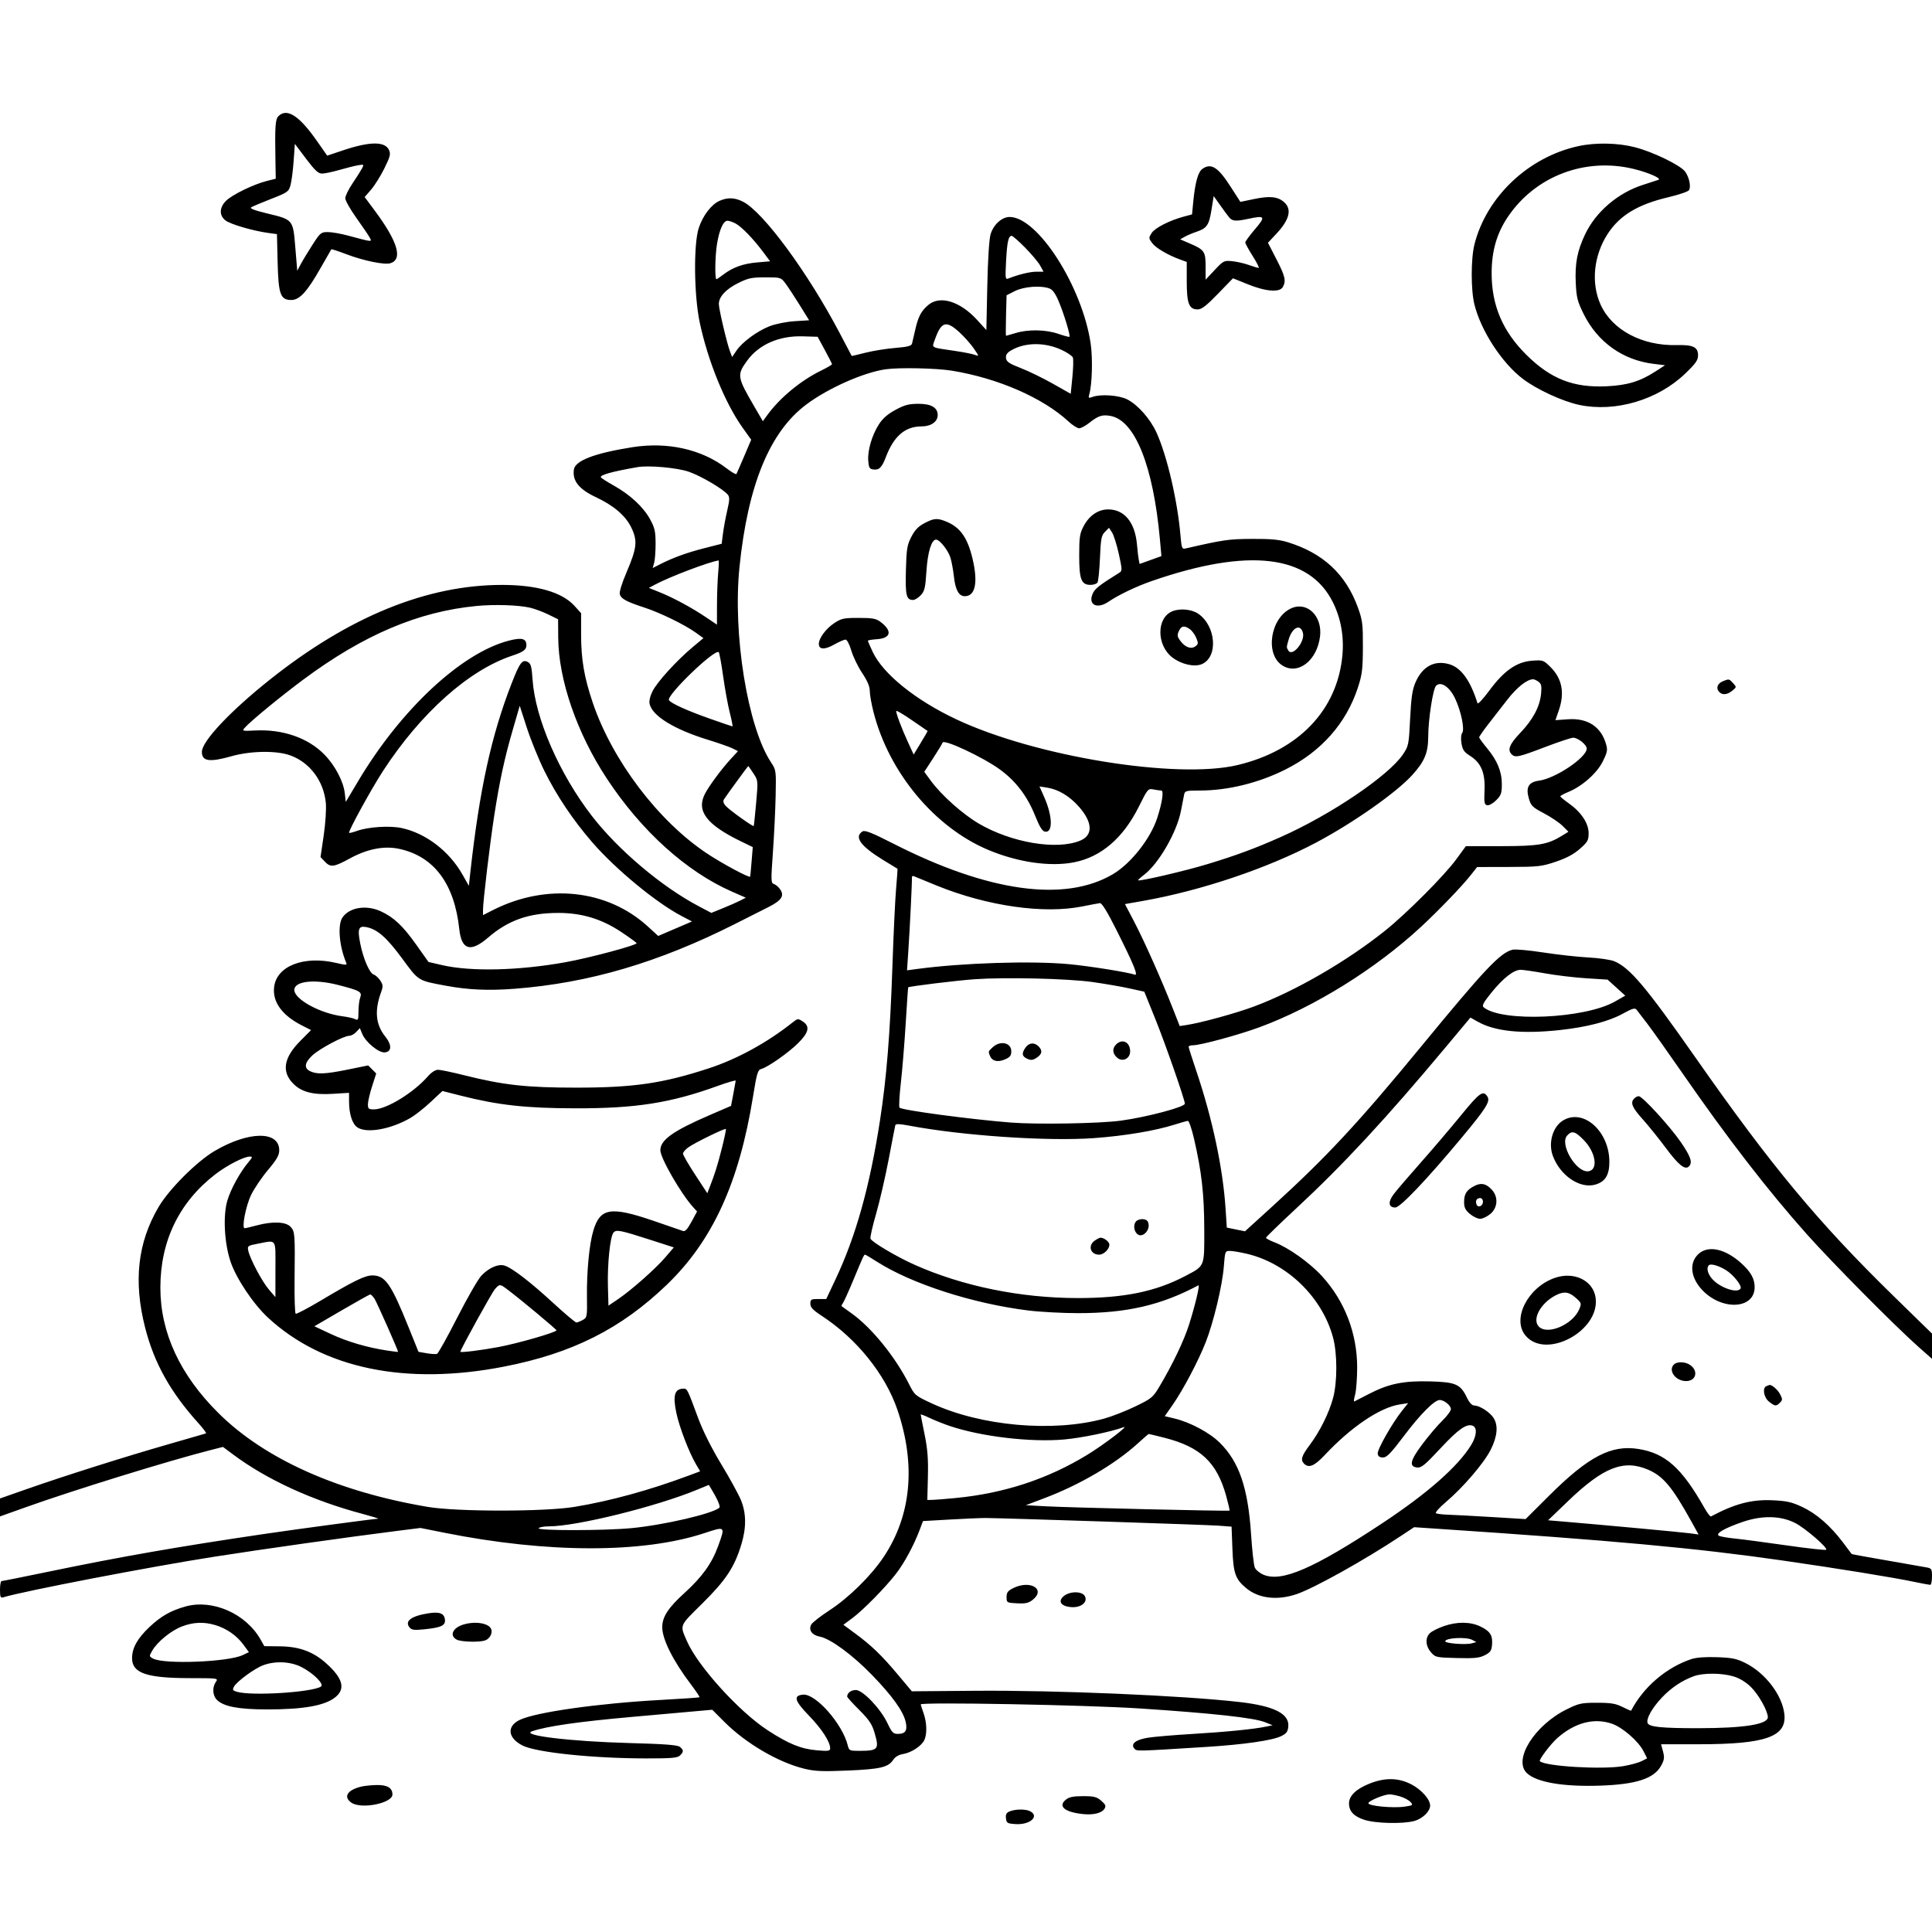 <svg version="1.1" width="1024" height="1024" xmlns="http://www.w3.org/2000/svg"><path d="M147.571 61.571 C 145.918 63.225,145.669 66.918,145.985 85.112 L 146.152 94.724 141.363 95.930 C 134.328 97.702,122.906 103.277,119.750 106.481 C 116.220 110.064,116.119 114.162,119.493 116.816 C 122.076 118.848,134.041 122.357,142.142 123.459 L 146.784 124.090 147.144 138.842 C 147.564 156.073,148.619 159.000,154.407 159.000 C 158.794 159.000,162.798 154.617,169.964 141.969 C 172.915 136.761,175.449 132.343,175.597 132.151 C 175.744 131.959,179.382 133.141,183.682 134.777 C 192.695 138.207,203.872 140.493,206.910 139.528 C 213.627 137.397,210.824 128.037,198.509 111.469 L 193.282 104.438 196.706 100.478 C 198.589 98.299,201.746 93.247,203.721 89.250 C 206.792 83.036,207.150 81.625,206.190 79.519 C 204.066 74.855,196.024 74.913,181.775 79.695 L 173.417 82.500 167.959 74.689 C 158.594 61.288,152.059 57.084,147.571 61.571 M170.669 92.000 C 172.055 92.000,176.184 91.136,179.845 90.079 C 183.505 89.023,187.973 87.907,189.774 87.599 C 192.902 87.065,192.996 87.140,191.873 89.270 C 191.226 90.497,188.965 94.063,186.848 97.195 C 184.732 100.327,183.000 103.876,183.000 105.081 C 183.000 106.286,185.660 110.991,188.911 115.536 C 192.163 120.081,195.336 124.760,195.964 125.932 C 197.263 128.360,197.513 128.383,184.520 124.881 C 180.681 123.847,175.835 123.000,173.750 123.000 C 170.166 123.000,169.723 123.368,165.615 129.750 C 163.226 133.463,160.433 138.075,159.409 140.000 L 157.547 143.500 156.523 131.152 C 155.291 116.288,155.437 116.463,141.575 113.121 C 134.981 111.532,132.219 110.473,133.136 109.885 C 133.886 109.405,138.653 107.392,143.729 105.411 C 152.456 102.006,153.014 101.610,153.972 98.155 C 154.530 96.145,155.277 90.393,155.632 85.373 L 156.278 76.246 162.214 84.123 C 166.872 90.305,168.691 92.000,170.669 92.000 M836.500 77.468 C 810.146 83.216,787.896 104.253,781.510 129.460 C 779.557 137.169,779.557 153.831,781.510 161.540 C 785.060 175.552,796.161 192.530,807.237 200.887 C 814.677 206.499,828.197 212.729,837.000 214.601 C 856.078 218.657,878.644 212.001,893.181 198.029 C 898.822 192.607,900.000 190.922,900.000 188.273 C 900.000 183.947,897.336 182.685,888.663 182.904 C 870.394 183.365,854.532 174.958,848.400 161.562 C 843.185 150.171,844.611 135.553,852.064 124.023 C 858.413 114.199,868.021 108.371,884.154 104.559 C 889.723 103.243,894.679 101.566,895.167 100.833 C 896.375 99.018,895.366 94.039,893.173 91.000 C 890.710 87.588,876.225 80.536,866.562 78.046 C 857.437 75.694,845.668 75.468,836.500 77.468 M866.168 89.610 C 873.909 91.525,880.912 94.637,879.000 95.313 C 878.175 95.605,874.489 96.806,870.810 97.983 C 857.550 102.225,845.872 112.196,840.169 124.147 C 835.967 132.951,834.689 139.602,835.189 150.061 C 835.553 157.687,836.089 159.795,839.324 166.341 C 846.733 181.332,860.109 190.874,876.500 192.862 L 882.500 193.589 877.549 196.798 C 869.258 202.171,862.569 204.210,851.500 204.737 C 833.928 205.573,821.867 200.830,808.946 188.000 C 796.485 175.627,790.625 161.893,790.599 145.000 C 790.581 133.254,793.235 123.871,799.030 115.193 C 813.634 93.323,840.223 83.191,866.168 89.610 M637.326 89.484 C 634.988 91.122,633.434 96.712,632.438 107.069 L 631.806 113.637 627.497 114.790 C 619.935 116.812,612.221 120.734,610.431 123.465 C 608.770 126.001,608.779 126.230,610.649 128.807 C 612.540 131.414,619.127 135.272,625.769 137.663 L 629.000 138.826 629.000 149.191 C 629.000 160.919,630.208 164.000,634.806 164.000 C 636.865 164.000,639.382 162.059,645.502 155.750 L 653.506 147.500 661.503 150.727 C 671.037 154.575,678.339 155.104,679.965 152.066 C 681.721 148.784,681.160 146.393,676.519 137.374 L 672.039 128.666 676.534 123.861 C 683.409 116.510,684.808 111.009,680.750 107.282 C 677.415 104.219,673.170 103.729,664.904 105.454 C 660.832 106.303,657.466 106.999,657.425 106.999 C 657.383 107.000,655.218 103.636,652.614 99.525 C 645.722 88.645,642.007 86.205,637.326 89.484 M651.515 115.250 C 653.218 117.284,655.033 117.401,661.927 115.922 C 670.525 114.078,670.922 114.765,665.155 121.500 C 662.330 124.800,660.018 127.950,660.018 128.500 C 660.019 129.050,661.803 132.313,663.984 135.750 C 666.165 139.188,667.567 142.000,667.100 142.000 C 666.633 142.000,664.282 141.295,661.876 140.433 C 659.469 139.572,655.500 138.670,653.055 138.429 C 648.789 138.010,648.415 138.199,643.805 143.110 L 639.000 148.227 639.000 141.269 C 639.000 133.285,638.370 132.376,630.500 128.995 L 625.500 126.848 628.000 125.459 C 629.375 124.695,632.075 123.547,634.000 122.908 C 639.642 121.036,640.791 119.395,642.088 111.352 L 643.289 103.912 646.669 108.706 C 648.528 111.343,650.708 114.287,651.515 115.250 M381.422 106.418 C 377.073 108.312,372.525 114.243,370.355 120.850 C 367.538 129.429,367.825 156.633,370.884 171.000 C 375.231 191.414,384.298 213.656,393.567 226.646 L 398.150 233.069 394.440 241.784 C 392.400 246.578,390.549 250.822,390.328 251.215 C 390.106 251.608,387.805 250.300,385.213 248.308 C 371.944 238.110,353.819 234.047,335.000 237.053 C 315.022 240.244,304.848 244.149,304.167 248.886 C 303.312 254.840,306.846 259.282,315.787 263.490 C 325.288 267.961,331.485 273.248,334.536 279.484 C 338.019 286.604,337.638 290.320,332.093 303.311 C 329.515 309.349,328.142 313.873,328.523 315.072 C 329.266 317.413,332.196 318.978,341.500 322.005 C 349.773 324.696,362.811 331.047,368.669 335.239 L 372.837 338.222 367.169 342.955 C 358.643 350.073,348.173 361.590,345.815 366.444 C 344.483 369.186,343.949 371.659,344.346 373.244 C 345.935 379.574,357.409 386.600,375.034 392.035 C 380.790 393.810,386.769 395.906,388.320 396.693 L 391.140 398.124 387.284 402.312 C 382.451 407.559,375.827 416.496,373.654 420.700 C 368.934 429.832,374.444 437.089,392.871 446.016 L 398.977 448.973 398.349 456.737 C 398.003 461.006,397.671 464.570,397.610 464.655 C 397.084 465.397,382.624 457.625,374.633 452.305 C 348.850 435.140,324.578 403.093,314.191 372.500 C 309.660 359.157,308.000 349.515,308.000 336.545 L 308.000 325.006 304.492 321.122 C 297.976 313.910,284.695 310.046,266.322 310.017 C 226.349 309.955,185.035 326.783,142.982 360.257 C 122.005 376.954,107.000 392.900,107.000 398.496 C 107.000 403.539,111.001 404.125,122.739 400.804 C 132.762 397.967,146.319 397.739,153.609 400.284 C 164.124 403.954,171.642 413.959,172.705 425.693 C 172.997 428.910,172.487 436.575,171.562 442.879 L 169.893 454.257 172.121 456.629 C 175.149 459.852,176.923 459.641,185.297 455.060 C 194.731 449.900,203.662 448.168,211.716 449.937 C 230.087 453.971,240.858 468.414,243.429 492.458 C 244.613 503.527,249.418 504.950,258.669 496.970 C 269.400 487.714,280.343 483.869,295.952 483.871 C 308.454 483.872,318.958 487.077,329.440 494.088 C 333.571 496.851,337.161 499.452,337.418 499.868 C 338.029 500.856,312.525 507.700,299.596 510.017 C 274.740 514.472,249.589 515.054,234.306 511.526 L 227.113 509.865 220.530 500.579 C 213.525 490.697,208.604 486.085,201.745 482.971 C 194.086 479.494,185.277 480.911,181.561 486.217 C 178.859 490.074,179.740 501.274,183.442 510.133 C 184.065 511.624,183.619 511.647,178.312 510.399 C 161.051 506.337,146.546 511.975,145.277 523.238 C 144.388 531.119,149.557 538.208,160.078 543.540 L 164.871 545.969 159.147 551.734 C 150.300 560.644,149.112 568.045,155.502 574.435 C 159.923 578.857,166.046 580.404,176.532 579.750 L 185.000 579.221 185.006 583.861 C 185.014 590.496,186.730 595.777,189.460 597.566 C 194.476 600.853,207.315 598.521,217.693 592.440 C 220.087 591.037,224.848 587.271,228.273 584.071 L 234.500 578.253 244.000 580.666 C 264.105 585.771,278.591 587.379,305.000 587.434 C 336.973 587.500,355.430 584.602,380.250 575.616 C 385.613 573.675,389.972 572.404,389.938 572.793 C 389.904 573.182,389.334 576.344,388.670 579.819 L 387.464 586.138 376.297 590.959 C 356.730 599.405,350.000 604.193,350.000 609.668 C 350.000 613.764,360.877 632.641,367.368 639.808 L 369.458 642.116 366.503 647.578 C 364.392 651.480,363.113 652.872,362.024 652.450 C 361.186 652.125,353.975 649.642,346.000 646.933 C 323.646 639.338,318.132 640.249,314.512 652.135 C 312.342 659.259,310.917 673.977,311.099 687.399 C 311.241 697.904,311.161 698.345,308.873 699.613 C 307.568 700.337,306.050 700.943,305.500 700.960 C 304.950 700.977,299.325 696.230,293.000 690.411 C 280.581 678.987,270.924 671.638,267.092 670.697 C 263.803 669.888,258.960 672.089,255.136 676.132 C 253.383 677.984,247.634 687.971,242.361 698.325 C 237.089 708.678,232.263 717.341,231.637 717.575 C 231.012 717.809,228.544 717.662,226.153 717.249 L 221.806 716.497 216.569 703.498 C 207.267 680.412,204.181 676.000,197.337 676.000 C 193.445 676.000,187.609 678.847,170.000 689.334 C 163.125 693.429,157.149 696.569,156.720 696.312 C 156.291 696.055,156.027 687.892,156.133 678.173 C 156.399 653.742,156.320 652.720,153.961 650.189 C 151.474 647.519,144.393 647.247,136.000 649.500 C 132.975 650.312,130.130 650.982,129.678 650.988 C 127.999 651.012,130.246 639.296,133.042 633.442 C 134.634 630.110,138.650 624.152,141.968 620.200 C 146.701 614.563,148.000 612.298,148.000 609.682 C 148.000 599.263,131.737 599.444,113.718 610.064 C 104.257 615.640,89.647 630.245,84.078 639.694 C 72.951 658.575,70.654 679.145,76.929 703.722 C 81.721 722.492,90.360 737.940,105.323 754.500 C 107.808 757.250,109.540 759.607,109.171 759.737 C 108.802 759.867,99.861 762.451,89.301 765.478 C 66.372 772.050,34.255 782.209,14.402 789.170 L 0.000 794.218 0.000 798.979 L 0.000 803.739 13.750 798.830 C 39.247 789.725,89.430 774.215,111.841 768.512 L 118.183 766.898 123.341 770.755 C 141.372 784.238,165.496 795.311,192.426 802.466 C 197.417 803.792,201.017 804.905,200.427 804.938 C 197.329 805.116,157.812 810.417,140.000 813.044 C 94.144 819.807,64.368 825.013,25.600 833.047 C 12.456 835.771,1.318 838.000,0.850 838.000 C 0.383 838.000,0.000 840.055,0.000 842.567 C 0.000 846.453,0.261 847.055,1.750 846.603 C 12.624 843.295,79.640 830.403,113.500 825.105 C 138.943 821.124,184.940 814.625,210.176 811.446 L 222.852 809.849 235.676 812.412 C 290.088 823.290,340.683 823.364,373.250 812.616 C 384.585 808.875,384.495 808.790,380.577 819.584 C 377.281 828.665,372.071 835.900,362.727 844.372 C 354.156 852.143,351.000 857.006,351.000 862.440 C 351.000 868.817,356.707 880.222,366.124 892.663 C 368.860 896.278,370.946 899.387,370.761 899.572 C 370.576 899.758,361.441 900.395,350.462 900.990 C 317.349 902.781,284.156 907.459,275.539 911.549 C 268.403 914.935,269.109 921.250,277.065 925.210 C 284.418 928.871,314.601 931.993,342.679 931.998 C 356.055 932.000,359.129 931.728,360.429 930.429 C 362.416 928.441,362.404 927.581,360.366 925.889 C 359.139 924.871,352.472 924.363,333.616 923.850 C 302.220 922.997,275.694 919.794,282.000 917.617 C 289.750 914.941,306.327 912.553,334.805 910.009 C 347.287 908.894,362.000 907.582,367.500 907.093 L 377.500 906.203 383.984 912.686 C 395.344 924.043,412.494 934.085,426.280 937.452 C 431.878 938.820,435.888 938.990,449.280 938.427 C 466.590 937.699,470.845 936.693,473.455 932.709 C 474.481 931.143,476.370 930.039,478.659 929.668 C 483.052 928.955,488.521 925.346,489.945 922.221 C 491.439 918.941,491.252 912.967,489.500 908.000 C 488.675 905.662,488.000 903.580,488.000 903.374 C 488.000 902.035,575.646 903.650,604.000 905.512 C 642.653 908.049,664.590 910.452,670.428 912.788 L 674.500 914.418 671.000 915.153 C 664.611 916.495,649.714 917.975,632.000 919.028 C 622.375 919.600,611.800 920.495,608.500 921.018 C 601.944 922.056,599.141 924.260,601.208 926.751 C 602.453 928.251,601.727 928.268,639.500 925.896 C 659.202 924.659,674.372 922.476,679.000 920.212 C 681.815 918.835,682.563 917.843,682.822 915.141 C 683.475 908.311,675.319 904.202,656.933 902.099 C 626.735 898.646,559.866 895.806,516.899 896.152 L 483.298 896.423 475.769 887.449 C 467.213 877.252,461.845 872.090,453.103 865.654 L 447.006 861.166 451.753 857.650 C 457.495 853.396,469.177 841.514,474.958 834.046 C 479.316 828.417,484.403 818.972,487.451 810.849 L 489.196 806.198 503.848 805.362 C 511.907 804.902,520.300 804.545,522.500 804.569 C 533.877 804.695,639.514 808.173,645.629 808.623 L 652.759 809.148 653.197 820.824 C 653.690 833.968,654.763 837.010,660.600 841.822 C 667.175 847.242,676.949 848.386,687.193 844.935 C 696.395 841.835,723.078 826.959,742.384 814.164 L 749.500 809.449 761.000 810.217 C 855.887 816.557,898.758 820.492,944.500 827.060 C 974.182 831.323,1003.533 836.088,1015.125 838.526 C 1018.978 839.337,1022.551 840.000,1023.065 840.000 C 1023.579 840.000,1024.000 838.034,1024.000 835.631 C 1024.000 831.484,1023.834 831.233,1020.750 830.695 C 990.014 825.335,981.495 823.813,981.430 823.670 C 981.388 823.577,979.306 820.800,976.805 817.500 C 970.053 808.592,962.769 802.255,955.223 798.722 C 949.602 796.090,947.007 795.508,939.394 795.174 C 928.317 794.687,919.519 797.006,906.826 803.757 C 906.455 803.955,904.927 801.952,903.430 799.308 C 891.398 778.059,882.775 770.323,868.539 768.006 C 854.006 765.641,841.960 771.916,821.048 792.746 L 808.596 805.149 791.048 804.083 C 781.397 803.497,770.928 802.937,767.784 802.839 C 764.641 802.741,761.621 802.384,761.074 802.046 C 760.527 801.708,762.874 799.065,766.290 796.172 C 775.529 788.348,786.667 775.328,790.175 768.252 C 793.685 761.172,794.167 755.430,791.582 751.485 C 789.578 748.427,784.314 745.024,781.500 744.968 C 780.160 744.941,778.840 743.554,777.500 740.766 C 774.081 733.652,771.601 732.549,758.174 732.172 C 744.032 731.775,736.073 733.384,725.757 738.726 C 721.766 740.793,718.191 742.628,717.813 742.804 C 717.436 742.980,717.615 741.409,718.211 739.312 C 718.807 737.215,719.309 730.775,719.325 725.000 C 719.378 706.807,712.772 689.593,700.666 676.373 C 694.147 669.253,682.991 661.308,675.496 658.445 C 673.023 657.501,671.000 656.419,671.000 656.041 C 671.000 655.663,678.236 648.637,687.081 640.427 C 711.824 617.458,734.613 592.885,765.927 555.409 L 779.355 539.339 783.451 541.628 C 792.494 546.683,806.830 548.111,826.789 545.947 C 840.993 544.407,852.597 541.405,859.932 537.373 C 865.269 534.440,866.579 534.062,867.448 535.209 C 868.026 535.972,870.561 539.275,873.079 542.549 C 875.598 545.822,883.890 557.500,891.507 568.500 C 915.604 603.303,936.897 630.877,957.675 654.187 C 971.094 669.240,1004.622 703.066,1016.818 713.853 L 1024.000 720.206 1024.000 713.518 L 1024.000 706.830 1003.558 686.864 C 963.757 647.989,938.998 618.193,898.971 561.000 C 872.412 523.051,863.906 512.948,855.589 509.473 C 853.673 508.672,847.469 507.771,841.802 507.470 C 836.136 507.169,825.378 505.975,817.895 504.817 C 810.413 503.658,803.109 503.007,801.666 503.369 C 795.081 505.022,787.009 513.581,752.894 555.082 C 720.108 594.966,703.001 613.350,674.683 639.135 L 659.865 652.626 655.049 651.639 L 650.233 650.653 649.574 640.576 C 648.166 619.070,642.575 592.783,634.042 567.547 C 631.819 560.973,630.000 555.235,630.000 554.797 C 630.000 554.359,631.095 554.000,632.432 554.000 C 636.326 554.000,656.673 548.475,667.525 544.470 C 696.622 533.734,729.142 513.521,753.183 491.230 C 762.480 482.609,774.756 469.855,779.372 464.022 L 782.915 459.543 799.707 459.504 C 815.296 459.468,817.082 459.269,824.607 456.734 C 830.247 454.834,834.128 452.759,837.357 449.917 C 841.516 446.256,842.000 445.386,842.000 441.565 C 842.000 436.342,838.030 430.390,831.457 425.756 C 829.006 424.029,827.002 422.364,827.004 422.057 C 827.006 421.751,828.918 420.713,831.254 419.752 C 838.649 416.707,846.488 409.746,849.535 403.518 C 852.005 398.470,852.169 397.507,851.143 394.084 C 848.428 385.022,841.332 380.493,831.008 381.232 L 824.408 381.704 826.171 376.602 C 829.390 367.291,827.982 359.746,821.888 353.653 C 818.086 349.851,817.856 349.770,812.030 350.191 C 803.874 350.781,797.146 355.481,789.358 366.029 C 786.136 370.393,783.326 373.409,783.113 372.732 C 779.232 360.397,774.297 353.696,767.809 351.948 C 760.072 349.865,753.812 353.360,750.186 361.788 C 748.568 365.550,747.950 369.797,747.399 380.930 C 746.716 394.726,746.580 395.402,743.595 399.838 C 735.979 411.158,705.411 431.825,678.804 443.643 C 665.176 449.696,655.166 453.398,639.868 458.042 C 628.091 461.617,603.918 467.252,603.245 466.578 C 603.080 466.414,604.519 465.079,606.442 463.612 C 614.163 457.723,623.732 441.121,625.923 429.814 C 626.596 426.341,627.347 422.488,627.592 421.250 C 628.009 419.146,628.546 419.000,635.888 419.000 C 650.823 419.000,667.202 414.962,681.500 407.755 C 700.349 398.254,713.530 383.324,719.688 364.500 C 721.969 357.527,722.312 354.767,722.359 343.000 C 722.407 330.890,722.143 328.752,719.802 322.236 C 713.385 304.384,701.291 293.114,682.332 287.322 C 677.930 285.977,673.313 285.561,663.500 285.625 C 651.124 285.706,648.676 286.059,628.404 290.695 C 626.463 291.139,626.262 290.631,625.682 283.837 C 624.109 265.424,618.580 241.646,613.019 229.381 C 609.708 222.080,603.216 214.676,597.545 211.732 C 593.221 209.488,583.528 208.769,579.104 210.364 C 576.922 211.150,576.767 211.016,577.374 208.864 C 578.849 203.634,579.218 189.914,578.090 182.200 C 573.662 151.920,550.053 115.000,535.117 115.000 C 530.986 115.000,526.505 119.094,525.012 124.233 C 524.264 126.808,523.578 137.707,523.281 151.716 L 522.790 174.931 517.861 169.538 C 508.857 159.687,498.216 156.423,492.041 161.619 C 488.218 164.835,486.629 167.877,485.047 175.000 C 484.375 178.025,483.629 181.227,483.388 182.114 C 483.050 183.366,481.036 183.884,474.435 184.420 C 469.751 184.800,462.675 185.940,458.710 186.952 C 454.744 187.965,451.463 188.728,451.417 188.647 C 451.372 188.566,448.530 183.161,445.102 176.634 C 428.261 144.570,404.615 112.415,393.831 106.914 C 389.469 104.688,385.737 104.539,381.422 106.418 M389.800 118.420 C 392.991 120.098,399.225 126.519,404.440 133.500 L 408.175 138.500 401.337 139.086 C 393.891 139.724,388.403 141.692,383.371 145.531 C 381.590 146.889,379.952 148.000,379.731 148.000 C 378.813 148.000,378.985 135.852,379.993 129.544 C 381.233 121.779,383.360 117.000,385.575 117.000 C 386.414 117.000,388.314 117.639,389.800 118.420 M543.343 131.254 C 546.729 134.694,550.313 138.969,551.307 140.754 L 553.113 144.000 549.307 144.011 C 545.887 144.021,539.794 145.495,534.609 147.567 C 532.810 148.286,532.743 147.837,533.241 138.411 C 533.780 128.209,534.488 125.000,536.200 125.000 C 536.742 125.000,539.956 127.814,543.343 131.254 M416.328 150.250 C 417.665 152.037,421.031 157.157,423.808 161.626 L 428.858 169.751 421.179 170.243 C 416.877 170.518,411.081 171.669,408.000 172.860 C 401.388 175.416,393.384 181.307,390.294 185.892 L 388.040 189.236 386.947 186.368 C 385.298 182.043,381.003 163.828,381.001 161.154 C 380.999 157.311,384.655 153.329,391.179 150.068 C 396.550 147.384,398.358 147.000,405.609 147.000 C 413.796 147.000,413.928 147.040,416.328 150.250 M556.288 152.919 C 557.978 153.562,559.494 155.746,561.322 160.169 C 564.114 166.928,567.417 177.917,566.832 178.502 C 566.638 178.696,564.008 178.002,560.989 176.960 C 554.346 174.667,545.054 174.473,538.409 176.489 C 535.709 177.308,533.372 177.983,533.216 177.989 C 533.060 177.995,533.060 173.162,533.216 167.250 L 533.500 156.500 537.962 154.250 C 542.728 151.847,551.745 151.192,556.288 152.919 M508.631 176.227 C 511.153 178.552,514.537 182.373,516.150 184.718 C 518.995 188.852,519.013 188.956,516.761 188.099 C 515.483 187.613,510.852 186.687,506.469 186.040 C 492.867 184.033,493.882 184.587,495.485 180.043 C 498.900 170.364,501.463 169.620,508.631 176.227 M437.163 185.500 C 439.257 189.350,440.976 192.744,440.984 193.042 C 440.993 193.340,438.413 194.848,435.250 196.394 C 424.241 201.775,413.104 211.034,406.403 220.377 L 404.339 223.254 399.748 215.377 C 390.682 199.823,390.512 198.735,395.964 191.209 C 402.205 182.593,412.910 177.890,425.429 178.263 L 433.358 178.500 437.163 185.500 M562.515 185.378 C 565.545 186.766,568.303 188.627,568.644 189.514 C 568.984 190.401,568.866 195.084,568.381 199.921 L 567.500 208.715 558.000 203.344 C 552.775 200.390,545.125 196.669,541.000 195.075 C 534.890 192.715,533.446 191.743,533.207 189.830 C 532.994 188.122,533.713 187.010,535.850 185.748 C 543.162 181.428,553.572 181.284,562.515 185.378 M504.500 196.468 C 528.850 200.418,552.758 210.837,566.360 223.427 C 568.484 225.392,571.009 227.000,571.973 227.000 C 572.937 227.000,575.401 225.668,577.450 224.040 C 582.126 220.324,584.272 219.641,588.677 220.467 C 601.644 222.900,611.308 247.191,614.800 286.127 L 615.573 294.755 609.795 296.834 L 604.016 298.913 603.571 296.707 C 603.326 295.493,602.908 291.946,602.643 288.825 C 601.632 276.939,596.021 270.012,587.398 270.004 C 582.056 269.999,577.323 273.222,574.324 278.907 C 572.295 282.754,572.000 284.728,572.000 294.435 C 572.000 307.124,573.108 310.000,577.998 310.000 C 579.584 310.000,581.246 309.438,581.691 308.750 C 582.136 308.063,582.725 302.225,583.000 295.777 C 583.438 285.501,583.765 283.789,585.648 281.907 L 587.796 279.759 589.406 282.216 C 590.291 283.567,591.905 288.684,592.991 293.586 C 594.794 301.719,594.827 302.588,593.362 303.500 C 582.318 310.379,580.226 312.041,579.056 314.864 C 576.668 320.629,581.560 322.991,587.500 318.941 C 592.807 315.323,602.288 310.791,610.500 307.946 C 661.808 290.176,693.992 293.994,706.517 319.337 C 710.729 327.860,712.422 337.436,711.488 347.454 C 708.793 376.331,688.289 397.775,656.000 405.482 C 623.723 413.187,548.672 400.985,506.770 381.219 C 485.225 371.057,468.105 357.255,462.595 345.609 C 461.168 342.592,460.000 339.896,460.000 339.617 C 460.000 339.338,462.091 338.972,464.648 338.805 C 472.301 338.303,473.120 334.419,466.599 329.550 C 464.320 327.849,462.365 327.500,455.104 327.500 C 447.202 327.500,445.945 327.770,442.138 330.290 C 437.734 333.204,434.010 338.236,434.004 341.281 C 433.997 344.330,437.052 344.477,442.052 341.666 C 444.660 340.200,447.403 339.001,448.147 339.001 C 448.933 339.002,450.218 341.446,451.213 344.832 C 452.155 348.037,454.742 353.381,456.963 356.706 C 459.739 360.863,461.000 363.835,461.000 366.216 C 461.000 368.121,461.900 373.198,463.000 377.498 C 471.176 409.468,495.351 438.497,523.752 450.447 C 539.423 457.041,556.524 459.523,569.225 457.047 C 583.639 454.237,595.359 444.159,603.659 427.439 C 608.289 418.113,608.511 417.852,611.338 418.418 C 612.940 418.738,614.811 419.000,615.496 419.000 C 616.945 419.000,616.023 425.274,613.364 433.500 C 609.795 444.542,599.323 457.796,589.719 463.424 C 564.214 478.371,523.727 472.718,473.639 447.216 C 462.050 441.316,458.418 439.877,457.139 440.682 C 452.566 443.562,456.075 448.434,468.000 455.764 C 472.125 458.300,475.582 460.409,475.681 460.452 C 475.781 460.494,475.451 465.247,474.948 471.014 C 474.445 476.782,473.570 495.225,473.004 512.000 C 471.792 547.856,469.904 571.293,466.406 593.895 C 460.981 628.951,453.652 655.150,442.878 678.000 L 437.928 688.500 433.714 688.500 C 429.892 688.500,429.500 688.731,429.500 690.986 C 429.500 692.929,430.843 694.352,435.636 697.488 C 454.088 709.560,469.286 728.469,475.679 747.310 C 485.521 776.312,483.026 803.149,468.452 825.073 C 461.773 835.118,449.981 846.753,439.660 853.481 C 434.899 856.584,430.538 859.995,429.967 861.062 C 428.427 863.940,430.339 866.653,434.451 867.425 C 440.080 868.481,451.796 877.071,462.123 887.713 C 472.860 898.778,478.756 906.983,480.030 912.633 C 481.063 917.214,479.907 919.000,475.907 919.000 C 473.430 919.000,472.713 918.269,470.408 913.398 C 466.724 905.609,457.336 895.750,453.604 895.750 C 451.066 895.750,449.057 897.264,449.015 899.211 C 449.007 899.601,451.887 902.794,455.415 906.305 C 460.472 911.337,462.165 913.818,463.415 918.025 C 466.159 927.265,465.591 927.959,455.269 927.986 C 450.385 927.999,449.994 927.818,449.376 925.250 C 446.617 913.789,432.327 897.540,425.588 898.199 C 420.342 898.713,421.121 901.441,428.766 909.332 C 435.526 916.309,440.000 923.188,440.000 926.605 C 440.000 928.078,439.132 928.217,433.088 927.711 C 424.619 927.001,418.081 924.356,407.000 917.159 C 391.734 907.243,369.787 883.021,364.057 869.765 C 360.293 861.055,359.849 862.127,372.311 849.796 C 384.729 837.508,389.245 830.679,392.912 818.645 C 395.648 809.662,395.572 801.999,392.678 795.000 C 391.427 791.975,386.714 783.397,382.205 775.938 C 377.034 767.384,372.514 758.337,369.965 751.438 C 364.302 736.112,364.245 735.998,362.271 736.015 C 357.556 736.056,356.518 739.579,358.478 748.894 C 360.052 756.377,365.243 769.908,368.951 776.192 L 371.092 779.822 365.533 781.902 C 344.376 789.818,323.702 795.501,304.500 798.679 C 288.709 801.293,242.248 801.300,226.768 798.691 C 179.052 790.649,140.370 773.333,115.867 749.047 C 95.399 728.760,85.000 706.341,85.000 682.500 C 85.000 657.693,94.981 637.137,114.209 622.339 C 120.285 617.664,129.298 613.026,132.339 613.010 C 133.975 613.001,133.902 613.327,131.682 615.966 C 127.185 621.310,122.215 630.387,120.458 636.465 C 118.156 644.425,118.901 658.730,122.125 668.500 C 125.073 677.432,134.190 691.109,142.041 698.378 C 171.183 725.358,214.974 734.465,267.000 724.365 C 303.311 717.316,329.208 704.283,353.569 680.799 C 377.683 657.553,391.737 626.841,399.098 581.309 C 401.113 568.849,401.643 567.053,403.446 566.587 C 406.937 565.683,417.927 557.978,423.089 552.816 C 428.748 547.156,429.404 543.966,425.443 541.371 C 423.009 539.776,422.756 539.798,420.193 541.837 C 406.641 552.620,390.699 561.347,375.500 566.303 C 351.177 574.235,335.799 576.469,305.500 576.473 C 279.017 576.476,266.864 575.132,246.000 569.893 C 239.675 568.305,233.449 567.004,232.165 567.003 C 230.731 567.001,228.607 568.394,226.665 570.609 C 219.132 579.201,204.795 587.971,198.250 587.990 C 195.390 587.999,195.000 587.679,195.000 585.321 C 195.000 583.847,195.991 579.564,197.203 575.802 L 199.406 568.962 197.272 566.827 L 195.138 564.693 184.571 566.847 C 172.594 569.287,168.202 569.505,164.547 567.839 C 161.015 566.230,161.339 563.359,165.495 559.440 C 169.303 555.848,182.161 549.000,185.095 549.000 C 186.100 549.000,187.777 548.082,188.823 546.960 L 190.724 544.919 192.000 548.000 C 193.833 552.426,200.848 558.160,203.982 557.794 C 207.702 557.360,207.758 553.831,204.117 549.274 C 199.103 543.000,198.425 535.630,201.970 525.925 C 203.110 522.802,203.057 522.016,201.548 519.714 C 200.598 518.264,199.016 516.822,198.032 516.510 C 195.852 515.818,192.504 508.049,190.923 500.017 C 189.395 492.249,190.048 490.560,194.249 491.400 C 200.023 492.555,204.994 496.929,213.168 508.046 C 222.018 520.085,221.376 519.686,236.374 522.463 C 248.258 524.664,258.839 525.130,272.748 524.064 C 312.039 521.052,348.990 510.193,389.500 489.752 C 396.100 486.422,404.085 482.391,407.243 480.795 C 414.160 477.300,415.811 474.887,413.598 471.509 C 412.748 470.212,411.253 468.898,410.274 468.587 C 408.602 468.056,408.565 467.051,409.656 451.761 C 410.295 442.818,410.948 429.358,411.108 421.851 C 411.394 408.464,411.348 408.124,408.695 404.116 C 396.235 385.286,388.292 336.156,391.945 300.500 C 396.395 257.060,407.913 229.011,427.284 214.444 C 438.807 205.778,457.863 197.324,469.500 195.715 C 476.758 194.711,496.256 195.131,504.500 196.468 M474.576 217.266 C 470.402 219.530,467.805 221.812,465.786 224.990 C 462.119 230.760,459.796 238.740,460.191 244.210 C 460.451 247.817,460.867 248.552,462.805 248.827 C 465.935 249.271,467.418 247.819,469.536 242.236 C 473.748 231.133,479.731 226.000,488.460 226.000 C 493.469 226.000,497.000 223.519,497.000 220.000 C 497.000 216.017,493.535 213.998,486.750 214.027 C 481.640 214.048,479.419 214.639,474.576 217.266 M364.941 249.980 C 371.258 252.108,383.268 259.156,385.765 262.200 C 386.791 263.450,386.734 265.023,385.463 270.503 C 384.601 274.222,383.581 279.726,383.198 282.735 L 382.500 288.207 373.500 290.499 C 364.147 292.881,356.724 295.570,349.923 299.039 L 345.945 301.069 346.722 298.284 C 347.150 296.753,347.490 292.125,347.477 288.000 C 347.458 281.605,347.021 279.712,344.515 275.152 C 340.969 268.701,333.947 262.186,325.367 257.388 C 321.875 255.436,318.785 253.461,318.500 253.000 C 317.747 251.782,324.525 249.895,338.000 247.571 C 343.888 246.556,358.710 247.881,364.941 249.980 M489.932 277.318 C 486.728 279.012,484.870 280.954,483.025 284.538 C 480.790 288.877,480.460 290.914,480.149 302.246 C 479.784 315.544,480.377 318.000,483.948 318.000 C 484.885 318.000,486.714 316.868,488.014 315.485 C 490.061 313.306,490.463 311.608,491.031 302.735 C 491.674 292.688,493.709 286.000,496.124 286.000 C 498.060 286.000,502.603 291.733,503.777 295.656 C 504.410 297.770,505.222 302.200,505.581 305.500 C 506.364 312.677,508.196 316.000,511.368 316.000 C 516.950 316.000,518.452 308.786,515.489 296.219 C 512.871 285.111,509.007 279.572,501.768 276.548 C 496.809 274.476,495.095 274.587,489.932 277.318 M380.646 303.750 C 380.310 307.462,380.027 315.129,380.018 320.787 L 380.000 331.075 374.250 327.199 C 366.750 322.145,356.944 316.842,349.707 313.929 L 343.913 311.596 347.207 309.838 C 355.001 305.678,375.835 297.767,380.879 297.054 C 381.087 297.024,380.982 300.038,380.646 303.750 M280.940 322.092 C 283.382 322.660,287.725 324.273,290.591 325.676 L 295.802 328.228 295.871 338.010 C 296.028 360.313,305.785 388.593,321.614 412.629 C 339.883 440.371,363.776 461.971,387.898 472.551 L 395.295 475.796 392.398 477.291 C 390.804 478.114,386.692 479.926,383.261 481.319 L 377.021 483.851 370.261 480.283 C 350.656 469.937,327.640 450.485,313.740 432.516 C 296.454 410.170,283.657 380.766,282.272 360.208 C 281.813 353.402,281.369 351.733,279.793 350.889 C 276.847 349.313,275.511 351.078,271.124 362.338 C 260.393 389.882,254.119 418.635,249.270 462.500 L 248.497 469.500 245.109 463.518 C 238.072 451.092,225.684 441.627,212.861 438.877 C 206.573 437.528,195.173 438.256,189.250 440.384 C 186.912 441.224,185.000 441.670,185.000 441.375 C 185.000 439.666,196.995 417.854,203.033 408.584 C 223.062 377.833,248.461 355.174,271.475 347.524 C 277.368 345.566,279.000 344.368,279.000 342.000 C 279.000 338.429,276.621 337.786,269.837 339.522 C 244.693 345.958,212.567 375.855,189.882 413.929 L 183.264 425.037 182.757 420.533 C 182.038 414.154,177.652 405.802,171.943 399.941 C 163.346 391.116,149.912 386.432,135.307 387.170 C 128.307 387.523,128.158 387.482,129.806 385.639 C 132.991 382.078,148.490 369.335,160.596 360.324 C 192.533 336.551,221.695 324.141,252.589 321.174 C 262.092 320.262,274.847 320.675,280.940 322.092 M684.450 322.384 C 673.416 327.272,670.284 346.553,679.538 352.617 C 687.849 358.063,698.122 350.209,699.659 337.234 C 700.923 326.558,692.841 318.667,684.450 322.384 M621.388 323.980 C 612.894 327.412,612.906 342.013,621.409 348.498 C 626.143 352.109,632.977 353.666,636.921 352.033 C 645.773 348.366,644.597 331.729,635.028 325.250 C 631.567 322.907,625.453 322.338,621.388 323.980 M630.640 333.460 C 631.786 334.263,633.316 336.349,634.039 338.094 C 635.203 340.904,635.150 341.417,633.579 342.566 C 631.297 344.235,628.162 343.098,625.607 339.676 C 623.975 337.490,623.843 336.641,624.805 334.529 C 626.118 331.647,627.650 331.366,630.640 333.460 M690.590 335.503 C 691.746 340.108,685.040 348.249,682.888 344.853 C 681.807 343.147,681.807 343.160,682.970 339.106 C 684.871 332.478,689.305 330.381,690.590 335.503 M383.294 358.500 C 384.212 365.100,385.792 373.762,386.804 377.750 C 387.817 381.738,388.456 385.000,388.225 385.000 C 387.994 385.000,382.561 383.147,376.152 380.883 C 364.217 376.667,355.587 372.759,354.568 371.110 C 353.025 368.613,379.134 343.487,380.967 345.705 C 381.329 346.142,382.375 351.900,383.294 358.500 M815.451 361.341 C 816.935 362.426,817.194 363.629,816.808 367.651 C 816.145 374.549,812.508 381.396,805.750 388.472 C 800.069 394.419,798.851 397.451,801.200 399.800 C 803.097 401.697,804.882 401.311,818.804 396.000 C 826.013 393.250,832.770 391.000,833.821 391.000 C 836.353 391.000,841.000 394.726,841.000 396.756 C 841.000 401.457,824.457 412.593,815.736 413.762 C 810.217 414.503,808.619 417.226,810.284 423.061 C 811.442 427.121,812.130 427.806,818.335 431.079 C 822.067 433.048,826.511 436.050,828.212 437.751 L 831.305 440.844 827.903 442.938 C 820.225 447.663,815.620 448.455,795.714 448.478 L 776.928 448.500 771.810 455.500 C 765.486 464.149,745.392 484.282,734.000 493.383 C 713.625 509.660,686.453 525.353,664.500 533.522 C 654.927 537.084,636.520 542.129,628.885 543.284 L 625.270 543.830 621.477 534.165 C 615.647 519.308,606.364 498.487,601.049 488.345 L 596.252 479.191 605.876 477.491 C 636.703 472.047,671.797 460.220,697.522 446.604 C 717.114 436.235,740.172 420.035,748.556 410.748 C 755.074 403.530,756.950 399.024,756.985 390.500 C 757.024 381.127,759.506 365.058,761.165 363.437 C 763.710 360.952,768.325 364.068,771.250 370.248 C 774.444 376.992,776.430 386.776,774.965 388.542 C 774.370 389.259,774.222 391.533,774.610 393.964 C 775.160 397.400,775.969 398.587,779.119 400.575 C 784.999 404.287,787.238 409.590,786.833 418.843 C 786.544 425.441,786.731 426.488,788.253 426.795 C 789.221 426.990,791.347 425.806,793.003 424.151 C 795.605 421.549,796.000 420.430,796.000 415.660 C 796.000 408.924,793.621 403.136,788.132 396.518 C 785.859 393.778,784.000 391.201,784.000 390.792 C 784.000 390.382,786.016 387.449,788.481 384.273 C 790.945 381.098,795.606 375.100,798.839 370.944 C 804.028 364.272,809.278 360.093,812.559 360.023 C 813.141 360.010,814.443 360.603,815.451 361.341 M913.228 361.039 C 910.372 362.186,909.404 364.577,911.011 366.513 C 912.689 368.535,915.308 368.381,918.131 366.095 C 920.449 364.218,920.455 364.160,918.586 362.095 C 916.478 359.765,916.426 359.755,913.228 361.039 M288.463 408.455 C 294.926 421.581,303.713 434.687,314.000 446.544 C 326.291 460.712,347.802 478.462,361.145 485.449 L 366.777 488.397 357.820 492.236 L 348.863 496.075 343.362 491.048 C 321.830 471.369,289.665 467.971,261.250 482.373 L 256.000 485.034 256.000 482.266 C 256.000 477.797,259.716 446.639,261.993 432.019 C 264.847 413.693,267.410 401.848,271.779 386.792 L 275.467 374.085 279.246 385.748 C 281.324 392.162,285.472 402.381,288.463 408.455 M491.650 387.434 C 491.733 387.470,490.104 390.296,488.031 393.714 L 484.263 399.928 481.172 393.214 C 477.951 386.219,475.000 378.394,475.000 376.852 C 475.000 376.359,478.712 378.523,483.250 381.661 C 487.788 384.800,491.568 387.397,491.650 387.434 M529.955 407.827 C 538.375 413.966,544.421 421.879,548.568 432.188 C 551.034 438.319,552.439 440.583,553.921 440.815 C 558.125 441.474,557.913 432.574,553.484 422.560 L 550.943 416.815 555.222 417.503 C 561.029 418.438,566.991 422.046,571.851 427.568 C 579.167 435.880,579.438 442.665,572.569 445.536 C 560.165 450.718,536.075 446.671,518.731 436.490 C 510.216 431.491,498.971 421.453,493.429 413.904 L 489.883 409.073 494.468 402.049 C 496.990 398.186,499.302 394.378,499.605 393.587 C 500.356 391.631,521.071 401.351,529.955 407.827 M399.278 409.844 C 401.819 413.684,401.821 413.705,400.769 425.594 C 400.190 432.143,399.608 437.634,399.476 437.799 C 399.085 438.286,386.622 429.344,384.641 427.156 C 383.476 425.869,383.123 424.647,383.660 423.764 C 384.644 422.147,396.408 406.000,396.602 406.000 C 396.675 406.000,397.879 407.730,399.278 409.844 M496.710 469.466 C 523.443 480.279,553.268 484.526,573.662 480.423 C 577.973 479.556,582.175 478.769,583.000 478.673 C 583.994 478.559,586.874 483.226,591.534 492.500 C 601.033 511.407,603.480 517.398,601.375 516.590 C 598.165 515.358,577.214 512.012,566.500 511.020 C 546.588 509.176,510.322 510.328,486.118 513.571 L 480.736 514.293 481.343 505.396 C 482.200 492.832,483.490 466.754,483.332 465.181 C 483.259 464.456,483.717 464.103,484.350 464.397 C 484.982 464.691,490.545 466.972,496.710 469.466 M819.000 515.914 C 824.775 516.950,834.574 518.118,840.776 518.510 L 852.052 519.222 856.741 523.468 L 861.431 527.713 855.970 530.832 C 839.991 539.958,796.003 541.887,786.360 533.884 C 785.344 533.041,786.231 531.370,790.495 526.092 C 796.715 518.394,802.360 513.993,805.988 514.015 C 807.370 514.024,813.225 514.878,819.000 515.914 M579.000 520.488 C 585.325 521.373,594.100 522.887,598.500 523.852 L 606.500 525.608 612.332 540.054 C 617.654 553.237,628.000 582.900,628.000 584.976 C 628.000 586.749,607.742 592.112,594.000 593.978 C 582.731 595.508,549.276 596.068,535.500 594.958 C 513.670 593.199,478.298 588.464,476.772 587.096 C 476.371 586.737,476.682 580.831,477.462 573.972 C 478.243 567.112,479.400 552.950,480.035 542.500 C 480.669 532.050,481.265 523.418,481.360 523.317 C 481.876 522.770,507.073 519.687,516.500 519.018 C 532.725 517.867,565.830 518.645,579.000 520.488 M179.083 522.021 C 190.762 525.003,192.053 525.730,190.927 528.692 C 190.417 530.033,190.000 533.367,190.000 536.100 C 190.000 540.509,189.802 540.969,188.250 540.174 C 187.287 539.681,184.250 538.991,181.500 538.641 C 169.682 537.137,156.000 529.650,156.000 524.687 C 156.000 520.030,166.524 518.815,179.083 522.021 M591.571 553.571 C 589.434 555.709,589.597 558.326,592.004 560.504 C 594.890 563.115,599.000 561.187,599.000 557.221 C 599.000 552.342,594.844 550.299,591.571 553.571 M526.189 555.039 C 523.736 557.324,523.769 557.233,524.618 559.446 C 525.745 562.384,528.654 563.171,532.477 561.574 C 535.377 560.363,536.000 559.581,536.000 557.158 C 536.000 552.610,530.152 551.346,526.189 555.039 M543.557 555.223 C 541.378 558.333,541.611 559.865,544.459 561.163 C 546.428 562.061,547.424 561.952,549.459 560.619 C 552.375 558.708,552.677 556.820,550.429 554.571 C 548.210 552.353,545.379 552.621,543.557 555.223 M774.305 591.208 C 768.792 597.969,759.156 609.282,752.891 616.349 C 746.626 623.415,740.244 630.868,738.709 632.909 C 735.554 637.104,735.893 640.000,739.539 640.000 C 742.172 640.000,756.288 625.138,774.917 602.750 C 787.725 587.357,789.972 583.766,788.378 581.235 C 786.133 577.670,784.265 578.993,774.305 591.208 M866.200 582.200 C 863.976 584.424,864.974 586.896,870.646 593.212 C 873.751 596.670,879.352 603.624,883.092 608.665 C 889.636 617.486,893.134 620.266,895.152 618.248 C 897.202 616.198,896.178 613.081,890.948 605.457 C 885.147 597.001,870.502 581.000,868.562 581.000 C 867.923 581.000,866.860 581.540,866.200 582.200 M828.420 593.886 C 822.940 597.227,820.485 605.831,823.056 612.685 C 826.965 623.106,837.309 630.134,845.435 627.890 C 850.758 626.421,853.000 622.847,853.000 615.833 C 853.000 599.598,839.224 587.297,828.420 593.886 M632.881 603.651 C 636.908 621.183,638.225 632.786,638.280 651.237 C 638.342 671.755,638.729 670.793,628.168 676.342 C 612.503 684.574,595.809 688.000,571.358 688.000 C 540.902 688.000,510.125 681.710,484.528 670.255 C 475.153 666.060,462.046 658.284,461.368 656.516 C 461.106 655.834,462.442 649.927,464.336 643.388 C 466.230 636.850,469.234 623.850,471.011 614.500 C 472.788 605.150,474.375 597.000,474.537 596.388 C 474.749 595.587,476.788 595.647,481.840 596.602 C 510.163 601.957,555.363 605.009,579.876 603.221 C 596.131 602.036,612.217 599.342,622.500 596.084 C 625.800 595.038,628.987 594.141,629.582 594.091 C 630.177 594.041,631.662 598.343,632.881 603.651 M382.593 608.631 C 380.254 617.852,378.903 622.150,376.043 629.470 L 374.883 632.439 368.441 622.602 C 364.899 617.191,362.000 612.173,362.000 611.450 C 362.000 610.728,363.287 609.220,364.859 608.100 C 368.326 605.632,384.204 597.871,384.724 598.391 C 384.928 598.595,383.969 603.203,382.593 608.631 M839.619 604.463 C 845.926 611.046,847.151 620.194,841.808 620.811 C 835.410 621.550,826.477 606.446,830.610 601.878 C 833.165 599.055,834.919 599.558,839.619 604.463 M781.500 628.556 C 777.346 630.675,776.000 632.766,776.000 637.102 C 776.000 640.029,776.656 641.375,779.077 643.411 C 780.769 644.835,783.209 646.000,784.500 646.000 C 785.791 646.000,788.231 644.835,789.923 643.411 C 793.842 640.114,794.209 634.441,790.750 630.637 C 787.727 627.312,785.099 626.720,781.500 628.556 M786.000 636.893 C 786.000 639.275,783.365 640.395,782.580 638.347 C 781.843 636.426,782.686 635.000,784.559 635.000 C 785.352 635.000,786.000 635.852,786.000 636.893 M602.088 647.394 C 600.468 649.346,601.050 653.014,603.191 654.356 C 605.605 655.868,609.196 652.471,608.797 649.052 C 608.576 647.148,607.843 646.424,605.914 646.199 C 604.492 646.034,602.770 646.572,602.088 647.394 M344.816 657.176 L 357.132 661.149 352.715 666.324 C 347.538 672.392,334.625 683.820,327.500 688.641 L 322.500 692.024 322.208 681.762 C 321.877 670.083,323.385 655.446,325.138 653.334 C 326.605 651.567,328.683 651.973,344.816 657.176 M580.223 657.557 C 576.444 660.204,577.940 665.000,582.545 665.000 C 585.015 665.000,588.000 662.103,588.000 659.706 C 588.000 658.186,585.221 656.000,583.288 656.000 C 582.824 656.000,581.445 656.701,580.223 657.557 M145.985 672.750 L 145.970 687.500 142.534 683.500 C 138.893 679.261,132.523 667.266,131.589 662.888 C 131.062 660.420,131.320 660.221,136.266 659.269 C 146.927 657.219,146.002 655.936,145.985 672.750 M899.923 664.923 C 895.167 669.679,896.140 677.380,902.311 683.835 C 912.837 694.845,930.000 693.849,930.000 682.228 C 930.000 677.757,927.966 674.105,922.952 669.575 C 914.193 661.662,905.034 659.812,899.923 664.923 M660.886 664.535 C 682.300 669.583,700.881 687.672,706.560 709.000 C 708.836 717.546,708.843 732.436,706.576 740.913 C 704.449 748.866,699.518 758.780,694.113 765.973 C 689.817 771.690,689.193 773.793,691.200 775.800 C 693.674 778.274,696.699 777.012,702.101 771.250 C 716.119 756.301,731.355 746.018,741.922 744.376 L 746.344 743.689 743.217 747.595 C 737.958 754.162,729.903 768.333,730.210 770.476 C 730.413 771.891,731.252 772.500,732.998 772.500 C 735.015 772.500,737.163 770.292,744.126 761.060 C 752.831 749.519,760.215 742.085,763.027 742.030 C 765.375 741.984,769.000 744.909,769.000 746.848 C 769.000 747.803,766.937 750.590,764.415 753.042 C 761.893 755.494,757.149 761.081,753.872 765.458 C 747.381 774.129,746.679 777.289,751.126 777.804 C 753.333 778.060,755.311 776.433,763.524 767.601 C 772.875 757.545,777.322 754.419,780.528 755.649 C 783.048 756.616,782.718 761.030,779.764 765.852 C 772.751 777.301,756.566 791.542,732.500 807.438 C 696.274 831.367,679.376 838.691,669.712 834.653 C 667.673 833.801,665.577 832.068,665.055 830.802 C 664.532 829.536,663.656 821.697,663.107 813.382 C 661.470 788.557,656.812 774.884,646.519 764.681 C 641.097 759.308,630.775 753.795,622.421 751.813 L 617.341 750.608 621.561 744.554 C 627.072 736.646,635.065 721.525,638.987 711.586 C 643.181 700.957,647.874 681.380,648.657 671.250 C 649.280 663.188,649.354 663.000,651.898 663.015 C 653.329 663.023,657.374 663.707,660.886 664.535 M464.680 668.658 C 483.109 680.447,515.565 690.931,544.892 694.569 C 551.235 695.356,563.191 695.998,571.462 695.996 C 597.248 695.989,615.437 691.778,635.175 681.244 C 636.101 680.750,633.499 691.710,630.249 702.000 C 627.564 710.497,621.608 722.974,614.615 734.751 C 611.090 740.687,610.437 741.228,601.701 745.452 C 596.641 747.899,589.219 750.800,585.208 751.898 C 558.189 759.299,519.827 755.891,493.747 743.774 C 485.060 739.738,484.773 739.493,481.784 733.569 C 474.505 719.145,462.069 703.806,451.500 696.215 C 448.750 694.240,446.323 692.494,446.107 692.336 C 445.892 692.178,446.161 691.475,446.705 690.774 C 447.250 690.073,449.846 684.325,452.475 678.000 C 457.643 665.566,457.907 665.000,458.540 665.000 C 458.771 665.000,461.535 666.646,464.680 668.658 M914.771 673.173 C 918.739 675.619,923.416 681.519,922.527 682.957 C 920.758 685.819,910.937 682.278,907.095 677.393 C 904.971 674.694,904.410 671.924,905.720 670.613 C 906.727 669.606,910.899 670.786,914.771 673.173 M823.885 677.380 C 809.619 682.478,801.237 699.186,808.573 707.904 C 819.422 720.798,848.058 705.382,845.715 687.910 C 844.470 678.632,834.219 673.687,823.885 677.380 M269.332 683.750 C 276.337 689.058,294.869 704.506,294.934 705.091 C 295.046 706.097,274.717 711.973,264.344 713.932 C 255.233 715.654,244.000 717.045,244.000 716.453 C 244.000 715.349,260.749 685.001,262.324 683.250 C 264.867 680.424,264.950 680.429,269.332 683.750 M835.165 687.856 C 838.211 690.578,838.300 690.861,837.051 693.876 C 833.631 702.134,819.954 707.921,815.498 702.997 C 811.983 699.114,816.615 690.662,824.500 686.569 C 828.859 684.307,831.557 684.633,835.165 687.856 M198.534 688.411 C 199.736 690.246,211.000 715.649,211.000 716.526 C 211.000 716.620,208.412 716.305,205.250 715.825 C 194.547 714.203,184.036 711.113,175.313 707.025 L 166.626 702.955 181.063 694.545 C 189.003 689.920,195.827 686.105,196.227 686.068 C 196.627 686.030,197.665 687.085,198.534 688.411 M887.200 723.200 C 883.992 726.408,888.093 732.000,893.653 732.000 C 899.404 732.000,900.354 725.865,895.043 723.023 C 892.468 721.645,888.669 721.731,887.200 723.200 M936.250 734.662 C 933.959 735.587,934.817 740.711,937.635 742.927 C 940.794 745.413,941.392 745.465,943.421 743.436 C 944.821 742.036,944.828 741.568,943.482 738.966 C 942.230 736.545,939.021 733.777,937.816 734.079 C 937.642 734.122,936.938 734.385,936.250 734.662 M503.528 755.848 C 520.198 761.445,546.242 764.515,563.907 762.965 C 573.122 762.156,588.733 758.939,595.500 756.453 C 598.858 755.220,585.021 765.751,576.268 771.091 C 555.187 783.951,532.168 791.503,506.500 793.983 C 501.000 794.514,495.375 794.961,494.000 794.976 L 491.500 795.004 491.805 782.677 C 492.038 773.232,491.629 767.993,490.055 760.268 C 488.925 754.723,488.000 749.985,488.000 749.739 C 488.000 749.493,490.137 750.312,492.750 751.558 C 495.363 752.804,500.213 754.734,503.528 755.848 M617.235 762.060 C 636.347 766.940,644.974 775.090,649.915 792.930 C 651.047 797.017,651.842 800.492,651.682 800.651 C 651.284 801.050,566.997 799.071,554.105 798.361 L 543.710 797.788 553.605 794.043 C 572.387 786.935,590.913 776.074,603.000 765.087 C 606.025 762.337,608.650 760.067,608.833 760.043 C 609.017 760.019,612.798 760.927,617.235 762.060 M873.551 778.970 C 881.546 782.407,886.365 788.181,896.450 806.404 L 900.271 813.309 895.577 812.666 C 891.494 812.106,849.859 808.254,828.010 806.415 L 820.519 805.784 831.069 795.642 C 849.809 777.626,860.585 773.397,873.551 778.970 M378.982 792.622 C 380.727 795.715,381.783 798.609,381.328 799.055 C 378.100 802.216,351.880 808.322,334.500 809.961 C 320.087 811.320,284.667 811.348,285.500 810.000 C 285.840 809.450,288.283 809.000,290.928 809.000 C 305.559 809.000,348.004 798.500,369.576 789.544 C 372.834 788.191,375.570 787.066,375.655 787.042 C 375.740 787.019,377.237 789.530,378.982 792.622 M951.500 807.239 C 956.842 809.980,968.893 820.379,967.911 821.400 C 967.586 821.737,958.136 820.695,946.911 819.086 C 935.685 817.477,923.350 815.845,919.500 815.460 C 915.650 815.075,911.868 814.420,911.096 814.004 C 909.013 812.883,913.808 810.052,923.451 806.711 C 933.872 803.101,943.802 803.288,951.500 807.239 M537.000 841.752 C 534.166 843.167,533.500 844.071,533.500 846.500 C 533.500 849.438,533.614 849.506,539.059 849.794 C 543.499 850.029,545.160 849.662,547.309 847.972 C 554.505 842.311,546.069 837.221,537.000 841.752 M563.861 845.937 C 560.501 848.694,562.314 851.396,567.797 851.805 C 572.972 852.190,576.697 849.171,574.988 845.977 C 573.558 843.306,567.095 843.283,563.861 845.937 M98.251 851.486 C 90.447 853.675,85.269 856.632,79.220 862.354 C 72.800 868.425,70.000 873.447,70.000 878.888 C 70.000 886.786,77.668 889.428,100.647 889.445 C 115.577 889.457,115.773 889.485,114.397 891.451 C 112.414 894.281,112.668 898.668,114.945 900.945 C 118.504 904.504,126.315 906.002,141.437 906.026 C 161.082 906.057,172.490 903.983,177.955 899.385 C 183.186 894.983,181.637 889.455,172.993 881.684 C 166.004 875.400,158.662 872.696,148.294 872.586 L 140.089 872.500 138.111 869.000 C 130.330 855.229,112.628 847.451,98.251 851.486 M227.000 855.088 C 217.856 856.551,214.308 859.256,217.107 862.628 C 218.185 863.928,219.629 864.109,224.730 863.587 C 233.931 862.644,236.201 861.573,235.816 858.357 C 235.423 855.072,232.915 854.142,227.000 855.088 M114.178 861.353 C 120.123 863.142,125.454 866.863,129.021 871.714 L 131.926 875.665 128.623 877.240 C 120.931 880.908,87.035 882.230,81.170 879.091 C 78.985 877.922,78.977 877.846,80.723 874.839 C 83.443 870.154,90.641 864.280,96.357 862.082 C 102.466 859.733,108.037 859.505,114.178 861.353 M245.686 861.017 C 239.929 862.745,238.058 866.890,242.068 869.036 C 244.314 870.238,253.743 870.534,256.988 869.504 C 259.498 868.707,261.198 865.679,260.360 863.496 C 259.142 860.323,252.012 859.118,245.686 861.017 M765.248 861.880 C 762.359 862.878,759.096 864.508,757.998 865.502 C 755.303 867.941,755.479 872.283,758.411 875.694 C 760.756 878.422,761.137 878.508,772.161 878.793 C 781.495 879.034,784.119 878.768,787.000 877.293 C 789.919 875.798,790.551 874.884,790.808 871.792 C 791.224 866.785,789.837 864.583,784.701 862.097 C 779.342 859.503,772.354 859.425,765.248 861.880 M780.316 869.174 L 782.500 870.348 779.982 871.025 C 776.834 871.872,766.000 871.036,766.000 869.946 C 766.000 868.083,777.165 867.481,780.316 869.174 M896.500 879.341 C 883.146 883.793,871.031 894.162,864.506 906.721 C 864.443 906.843,862.390 905.943,859.945 904.721 C 856.338 902.919,853.799 902.500,846.477 902.500 C 838.219 902.500,836.861 902.791,830.477 905.933 C 813.290 914.392,801.808 932.774,809.310 939.822 C 814.477 944.675,828.552 947.078,848.016 946.429 C 867.289 945.787,876.725 942.688,880.474 935.770 C 882.121 932.731,882.279 931.496,881.428 928.311 L 880.410 924.494 900.455 924.489 C 935.851 924.481,947.106 920.506,945.752 908.490 C 944.615 898.407,935.664 886.704,925.031 881.402 C 920.463 879.124,917.991 878.620,910.031 878.341 C 903.897 878.126,899.074 878.483,896.500 879.341 M159.592 883.484 C 165.974 886.664,172.068 892.722,170.105 893.935 C 165.189 896.973,133.700 898.953,125.728 896.725 C 123.348 896.060,123.105 895.673,124.008 893.985 C 125.502 891.193,134.948 884.274,139.584 882.576 C 145.917 880.256,153.835 880.615,159.592 883.484 M918.702 888.504 C 921.957 889.471,925.269 891.465,927.966 894.083 C 932.035 898.031,936.970 906.808,936.990 910.129 C 937.013 913.942,924.439 915.952,900.390 915.980 C 880.797 916.003,874.063 915.328,873.270 913.261 C 872.413 911.028,875.543 905.403,880.724 899.864 C 885.622 894.628,891.595 890.626,897.844 888.394 C 902.799 886.624,912.544 886.675,918.702 888.504 M854.316 913.592 C 859.926 915.503,868.353 922.812,871.056 928.109 L 873.011 931.943 870.166 933.414 C 868.601 934.223,864.251 935.420,860.499 936.074 C 849.357 938.014,819.104 936.235,816.154 933.466 C 815.466 932.821,821.963 924.240,825.469 921.161 C 834.749 913.014,844.844 910.365,854.316 913.592 M725.500 945.497 C 718.652 948.293,715.000 951.888,715.000 955.833 C 715.000 959.974,717.486 962.669,722.996 964.499 C 728.970 966.483,743.649 966.831,749.696 965.131 C 754.025 963.915,758.000 960.029,758.000 957.013 C 758.000 953.741,753.461 948.584,748.129 945.799 C 741.151 942.153,733.926 942.057,725.500 945.497 M191.500 946.929 C 184.085 948.718,181.825 952.363,186.223 955.443 C 191.400 959.070,208.000 955.775,208.000 951.120 C 208.000 947.629,205.284 945.992,199.679 946.102 C 196.830 946.159,193.150 946.531,191.500 946.929 M742.118 952.153 C 744.235 952.788,746.689 954.104,747.572 955.079 C 749.080 956.745,748.900 956.892,744.571 957.542 C 738.277 958.486,724.777 957.169,725.279 955.660 C 725.712 954.360,733.479 951.138,736.384 951.054 C 737.420 951.024,740.000 951.519,742.118 952.153 M564.944 953.844 C 560.631 957.337,564.175 960.410,573.739 961.469 C 579.483 962.106,583.966 961.019,585.423 958.638 C 586.296 957.212,585.969 956.417,583.694 954.439 C 581.309 952.365,579.865 952.000,574.055 952.000 C 568.904 952.000,566.661 952.454,564.944 953.844 M535.183 960.056 C 533.408 960.768,532.940 961.630,533.183 963.743 C 533.474 966.278,533.890 966.525,538.337 966.808 C 545.849 967.287,551.069 962.713,546.066 960.035 C 543.719 958.779,538.341 958.790,535.183 960.056 " stroke="none" fill="black" fill-rule="evenodd"/></svg>